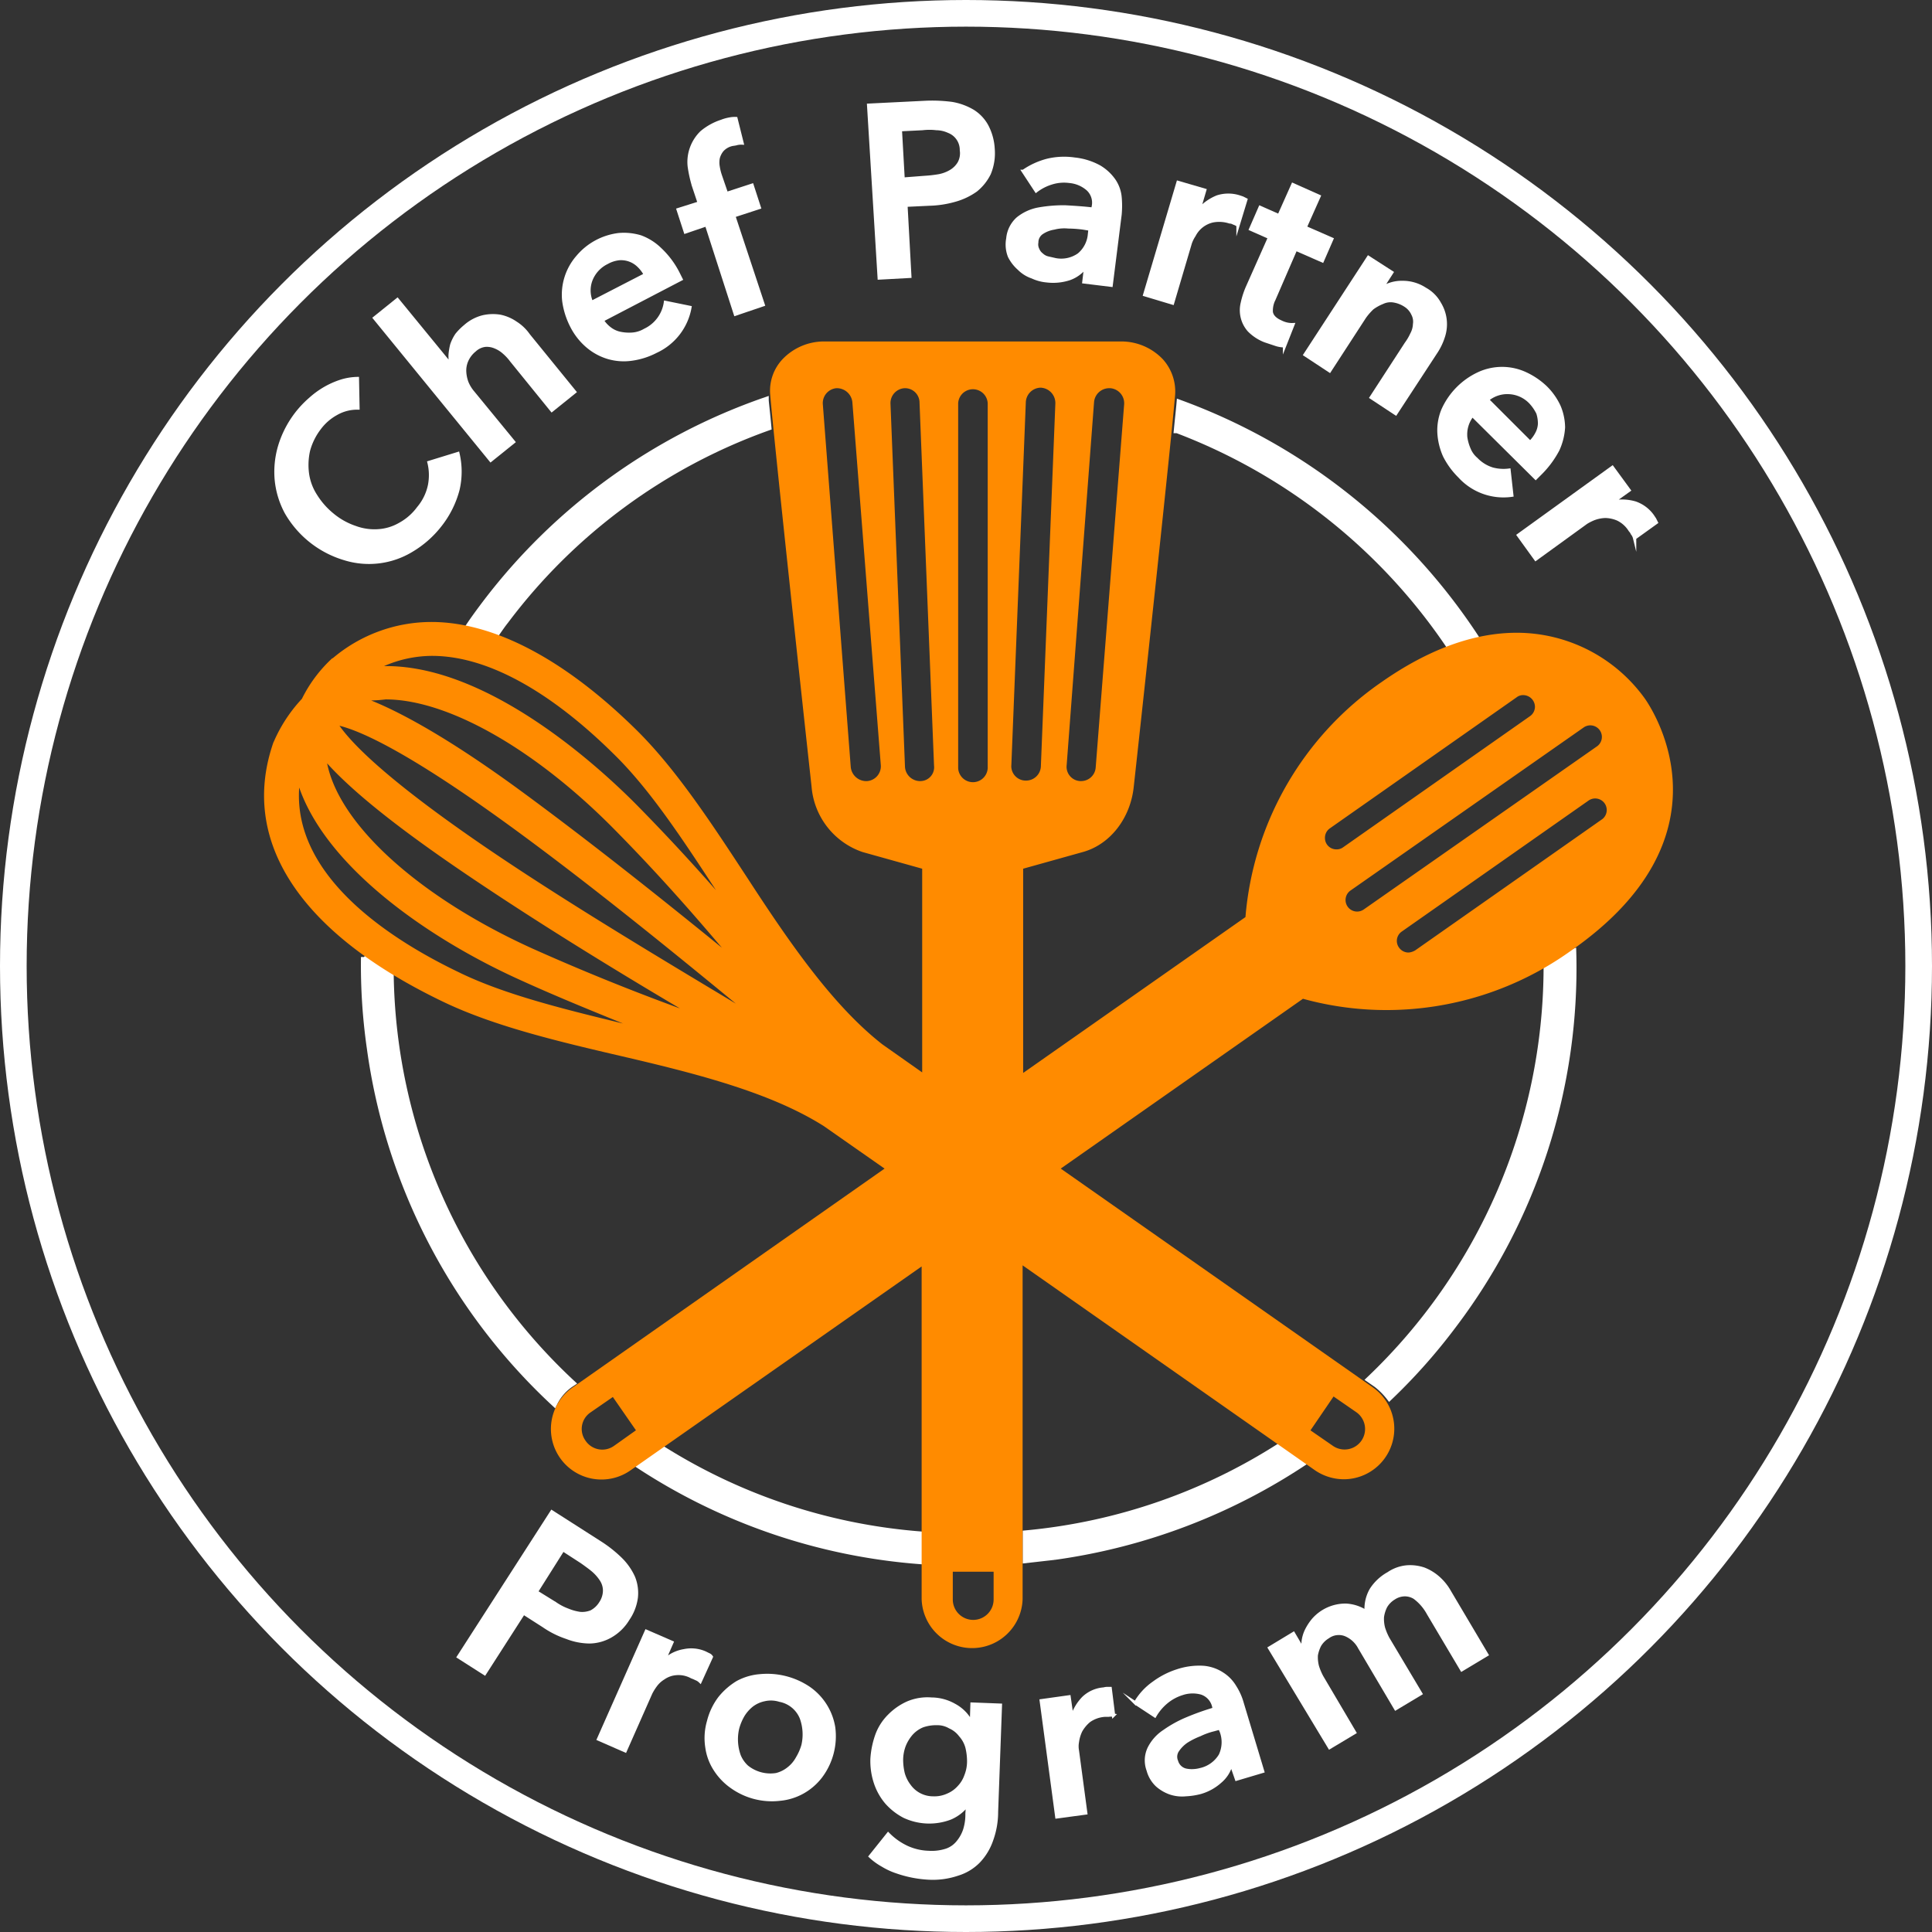 <?xml version="1.0" encoding="UTF-8"?>
<svg xmlns="http://www.w3.org/2000/svg" width="290" height="290" viewBox="0 0 290 290">
  <rect x="0" y="0" width="290" height="290" fill="#333333" stroke="none"/>
  <g>
    <g>
      <g fill="none" stroke="#fff" stroke-width="4">
        <circle cx="145" cy="145" stroke="none" r="145" />
        <circle cx="145" cy="145" r="143" />
      </g>
    </g>
    <g>
      <g>
        <g fill="#fff" stroke="#fff" stroke-miterlimit="10">
          <g stroke-width=".5">
            <path d="M53.727 61.244a6.305 6.305 0 0 0-3.252.834 7.852 7.852 0 0 0-2.5 2.168 9.653 9.653 0 0 0-1.668 3.336 9.918 9.918 0 0 0-.167 3.5 8.125 8.125 0 0 0 1.249 3.342 11.544 11.544 0 0 0 2.5 2.835 10.631 10.631 0 0 0 3.419 1.918 8.323 8.323 0 0 0 3.5.5 7.419 7.419 0 0 0 3.252-1 8.487 8.487 0 0 0 2.752-2.418 7.723 7.723 0 0 0 1.668-3.419 7.916 7.916 0 0 0-.083-3.419l4.336-1.334a11.9 11.9 0 0 1 0 5.42 14.619 14.619 0 0 1-2.668 5.337 15.315 15.315 0 0 1-4.253 3.753 12.32 12.32 0 0 1-10.09 1.251 15.025 15.025 0 0 1-8.752-6.924 12.928 12.928 0 0 1-1.5-5 13.549 13.549 0 0 1 .584-5.17 15.146 15.146 0 0 1 4.5-6.838 13.107 13.107 0 0 1 2.17-1.592 12.6 12.6 0 0 1 2.418-1.084 8.734 8.734 0 0 1 2.5-.417Z" />
            <path d="M69.822 48.982a6.359 6.359 0 0 1 2.668-1.418 6.751 6.751 0 0 1 2.585-.083 6.4 6.4 0 0 1 2.335 1 6.705 6.705 0 0 1 1.919 1.838l6.921 8.506-3.421 2.752-6.086-7.505a7.2 7.2 0 0 0-1.084-1.167 4.48 4.48 0 0 0-1.334-.834 3.173 3.173 0 0 0-1.5-.25 2.818 2.818 0 0 0-1.584.751 4.076 4.076 0 0 0-1.167 1.5 3.733 3.733 0 0 0-.334 1.668 5.392 5.392 0 0 0 .334 1.668 5.587 5.587 0 0 0 .917 1.5l6.088 7.422-3.421 2.752-17.429-21.348 3.419-2.752 7.922 9.673.083-.083a6.74 6.74 0 0 1-.083-1.334 9.4 9.4 0 0 1 .25-1.5 6.314 6.314 0 0 1 .751-1.5 8.847 8.847 0 0 1 1.251-1.256Z" />
            <path d="m101.718 40.897.25.5.25.5-11.841 6.171a4.774 4.774 0 0 0 1.255 1.334 3.8 3.8 0 0 0 1.584.667 6.623 6.623 0 0 0 1.835.083 4.357 4.357 0 0 0 1.751-.584 5.468 5.468 0 0 0 3.085-4.17l3.669.75a8.961 8.961 0 0 1-5.087 6.588 11.118 11.118 0 0 1-3.669 1.167 8.328 8.328 0 0 1-3.5-.25 8.533 8.533 0 0 1-3.085-1.668 9.7 9.7 0 0 1-2.418-3.085 11.583 11.583 0 0 1-1.167-3.753 8.628 8.628 0 0 1 2.085-6.588 9.546 9.546 0 0 1 6.171-3.336 8.667 8.667 0 0 1 3.252.334 8.24 8.24 0 0 1 2.919 1.835 13.032 13.032 0 0 1 2.661 3.505Zm-4.837.335a5.087 5.087 0 0 0-1-1.334 3.767 3.767 0 0 0-2.919-1.084 4.735 4.735 0 0 0-1.835.584 4.881 4.881 0 0 0-2.418 2.585 4.424 4.424 0 0 0 .083 3.419Z" />
            <path d="m106.05 33.725-3.169 1.084-1.084-3.336 3.169-1-.834-2.5a19.393 19.393 0 0 1-.667-3 6.121 6.121 0 0 1 .334-2.752 6.253 6.253 0 0 1 1.5-2.335 8.907 8.907 0 0 1 3-1.668 6.143 6.143 0 0 1 1.167-.334 4.06 4.06 0 0 1 1-.083l.917 3.669a2.837 2.837 0 0 0-.834.083c-.25.083-.584.083-.834.167a2.8 2.8 0 0 0-1.334.834 3.081 3.081 0 0 0-.584 1.167 3.587 3.587 0 0 0 0 1.334 7.808 7.808 0 0 0 .334 1.334l.917 2.668 3.836-1.251 1.084 3.336-3.836 1.251 4.42 13.342-4.169 1.418Z" />
            <path d="m130.389 15.795 8.422-.417a22.649 22.649 0 0 1 4.086.167 9.126 9.126 0 0 1 3.169 1.167 5.993 5.993 0 0 1 2.085 2.252 8.367 8.367 0 0 1 .917 3.419 7.914 7.914 0 0 1-.584 3.669 7.384 7.384 0 0 1-2 2.5 10.1 10.1 0 0 1-3.169 1.5 15.279 15.279 0 0 1-3.836.584l-3.5.167.584 10.674-4.586.25Zm8.422 10.841a19.182 19.182 0 0 0 2.168-.25 5.47 5.47 0 0 0 1.751-.667 3.591 3.591 0 0 0 1.251-1.251 3.052 3.052 0 0 0 .334-1.918 2.992 2.992 0 0 0-1.918-2.835 4.545 4.545 0 0 0-1.835-.417 8.717 8.717 0 0 0-2.085 0l-3.336.167.417 7.422Z" />
            <path d="M162.955 40.146h-.083a5.247 5.247 0 0 1-2.335 1.668 7.867 7.867 0 0 1-3.419.334 6.433 6.433 0 0 1-2.168-.584 5.07 5.07 0 0 1-2-1.251 6.03 6.03 0 0 1-1.418-1.835 4.827 4.827 0 0 1-.25-2.668 4.538 4.538 0 0 1 1.5-3 6.979 6.979 0 0 1 3.085-1.418 21.617 21.617 0 0 1 4-.334c1.418.083 2.835.167 4.169.334l.083-.417a2.767 2.767 0 0 0-.834-2.585 4.809 4.809 0 0 0-2.752-1.167 6.207 6.207 0 0 0-2.752.25 7.23 7.23 0 0 0-2.252 1.167l-1.918-2.919a11.3 11.3 0 0 1 3.669-1.668 10.8 10.8 0 0 1 4-.167 9.862 9.862 0 0 1 3.753 1.167 7.074 7.074 0 0 1 2.168 2 5.357 5.357 0 0 1 .917 2.5 14.269 14.269 0 0 1 0 2.668l-1.334 10.591-4.086-.5Zm.667-5.754-1-.167a17.762 17.762 0 0 0-2.252-.167 6.206 6.206 0 0 0-2.168.167 4.492 4.492 0 0 0-1.751.667 1.751 1.751 0 0 0-.834 1.5 1.667 1.667 0 0 0 .167 1.084 1.816 1.816 0 0 0 .584.751 1.987 1.987 0 0 0 .917.5c.334.083.751.167 1.084.25a4.6 4.6 0 0 0 3.586-.751 4.476 4.476 0 0 0 1.584-3.085Z" />
            <path d="m176.831 27.387 4 1.167-.834 2.835h.083a7.294 7.294 0 0 1 2.668-1.835 5.41 5.41 0 0 1 3.252 0l.5.167.5.25-1.167 3.836a2.5 2.5 0 0 0-.667-.334 1.205 1.205 0 0 0-.584-.167 5.114 5.114 0 0 0-2.5-.167 4.154 4.154 0 0 0-2.835 2.168 5.1 5.1 0 0 0-.584 1.167l-2.662 9.013-4.17-1.251Z" />
            <path d="m187.731 34.391 1.418-3.252 2.835 1.251 2.085-4.67 3.919 1.751-2.085 4.67 4 1.751-1.418 3.252-4-1.751-3.252 7.505a3.8 3.8 0 0 0-.417 1.918c.083.584.5 1.084 1.418 1.5a4.064 4.064 0 0 0 .917.334 3.421 3.421 0 0 0 .917.083l-1.251 3.169a4.236 4.236 0 0 1-1.418-.25l-1.5-.5a6.773 6.773 0 0 1-2.418-1.584 4.547 4.547 0 0 1-1-4.086 12.652 12.652 0 0 1 .751-2.335l3.336-7.505Z" />
            <path d="m205.405 38.645 3.5 2.252-1.5 2.335h.083a5.444 5.444 0 0 1 3-.834 6.086 6.086 0 0 1 3.419 1 5.426 5.426 0 0 1 2.168 2.168 5.921 5.921 0 0 1 .584 4.92 9.237 9.237 0 0 1-1.16 2.419l-6 9.173-3.669-2.418 5.254-8.089a7.919 7.919 0 0 0 .834-1.418 3.4 3.4 0 0 0 .417-1.5 2.406 2.406 0 0 0-.25-1.5 3.034 3.034 0 0 0-1.167-1.334 4.492 4.492 0 0 0-1.751-.667 2.834 2.834 0 0 0-1.668.25 6.76 6.76 0 0 0-1.5.834 8.924 8.924 0 0 0-1.167 1.334l-5.254 8.089-3.679-2.421Z" />
            <path d="m231.347 70.916-.417.417-.417.417-9.507-9.428a4.585 4.585 0 0 0-1 3.336 6.921 6.921 0 0 0 .5 1.751 3.86 3.86 0 0 0 1.084 1.5 5.645 5.645 0 0 0 2.418 1.5 6.358 6.358 0 0 0 2.5.167l.417 3.753a8.9 8.9 0 0 1-7.839-2.835 11.74 11.74 0 0 1-2.252-3.085A9.8 9.8 0 0 1 216 64.99a8 8 0 0 1 .584-3.419 10.9 10.9 0 0 1 5.42-5.5 8.353 8.353 0 0 1 6.921 0 11.175 11.175 0 0 1 3.085 2.085 9.71 9.71 0 0 1 2 2.835 8.3 8.3 0 0 1 .667 3.169 9.359 9.359 0 0 1-.834 3.336 14.427 14.427 0 0 1-2.496 3.42Zm-1.668-4.5a5.088 5.088 0 0 0 1-1.334 3.4 3.4 0 0 0 .417-1.5 5.235 5.235 0 0 0-.25-1.584 6.686 6.686 0 0 0-1.084-1.584 4.764 4.764 0 0 0-3.252-1.5 4.665 4.665 0 0 0-3.252 1.084Z" />
            <path d="m242.02 70.166 2.5 3.419-2.335 1.668v.083a7.167 7.167 0 0 1 3.252.167 5.3 5.3 0 0 1 2.59 1.918l.334.5.25.5-3.252 2.335a1.674 1.674 0 0 0-.334-.667 1.744 1.744 0 0 0-.334-.5 4.437 4.437 0 0 0-1.835-1.668 4.946 4.946 0 0 0-1.918-.417 5.391 5.391 0 0 0-1.668.334 7.626 7.626 0 0 0-1.167.584l-7.589 5.5-2.587-3.582Z" />
          </g>
          <path d="m82.83 226.938 7.172 4.587a19.048 19.048 0 0 1 3.169 2.5 9.078 9.078 0 0 1 1.918 2.752 6.27 6.27 0 0 1 .417 3 7.372 7.372 0 0 1-1.251 3.252 7.205 7.205 0 0 1-2.668 2.585 6.565 6.565 0 0 1-3.085.834 9.593 9.593 0 0 1-3.419-.667 13.776 13.776 0 0 1-3.5-1.751l-3-1.918-5.837 9.09-3.919-2.5Zm.5 13.759a8.4 8.4 0 0 0 1.918 1 7.518 7.518 0 0 0 1.835.5 3.7 3.7 0 0 0 1.668-.25 3.639 3.639 0 0 0 1.418-1.334 3.421 3.421 0 0 0 .584-1.835 3.007 3.007 0 0 0-.5-1.668 6.639 6.639 0 0 0-1.251-1.418c-.5-.417-1.084-.834-1.668-1.251l-2.835-1.835-4 6.338Z" stroke-width=".5" />
          <path d="m97.015 244.867 3.836 1.668-1.167 2.669h.083a5.65 5.65 0 0 1 2.919-1.418 5.16 5.16 0 0 1 3.169.334l.5.25a.833.833 0 0 1 .417.334l-1.668 3.669a1.815 1.815 0 0 0-.667-.417 4.059 4.059 0 0 0-.584-.25 4.105 4.105 0 0 0-2.418-.5 3.777 3.777 0 0 0-1.835.667 4.183 4.183 0 0 0-1.251 1.167 7.617 7.617 0 0 0-.667 1.084l-3.836 8.673-4-1.751Z" stroke-width=".5" />
          <path d="M106.366 258.376a9.68 9.68 0 0 1 1.668-3.5 10.157 10.157 0 0 1 2.668-2.335 8.494 8.494 0 0 1 3.419-1 11.181 11.181 0 0 1 7.255 1.835 8.9 8.9 0 0 1 3.753 5.921 10.046 10.046 0 0 1-1.918 7.338 8.843 8.843 0 0 1-2.669 2.335 8.632 8.632 0 0 1-3.419 1.084 10.38 10.38 0 0 1-7.255-1.835 9.234 9.234 0 0 1-2.5-2.585 8.125 8.125 0 0 1-1.251-3.336 8.935 8.935 0 0 1 .249-3.922Zm4.336 1.084a7.275 7.275 0 0 0 .25 4.086 4.652 4.652 0 0 0 1.167 1.668 5.623 5.623 0 0 0 4.42 1.167 4.754 4.754 0 0 0 1.835-.917 5 5 0 0 0 1.334-1.585 7.862 7.862 0 0 0 .834-1.918 7.275 7.275 0 0 0-.25-4.086 4.389 4.389 0 0 0-3.252-2.669 4.446 4.446 0 0 0-2.335-.083 4.617 4.617 0 0 0-1.835.834 5.754 5.754 0 0 0-1.334 1.5 7.893 7.893 0 0 0-.834 2.003Z" stroke-width=".5" />
          <path d="m150.159 255.957-.584 16.011a12.353 12.353 0 0 1-.75 4.253 8.736 8.736 0 0 1-1.918 3.169 7.387 7.387 0 0 1-3.169 1.918 11.558 11.558 0 0 1-4.5.584 17.23 17.23 0 0 1-4.586-.917 10.232 10.232 0 0 1-2.168-1 9.354 9.354 0 0 1-1.838-1.331l2.669-3.336a9.71 9.71 0 0 0 2.835 2 8.45 8.45 0 0 0 3.252.751 7.124 7.124 0 0 0 2.668-.334 3.782 3.782 0 0 0 1.751-1.251 5.655 5.655 0 0 0 1-1.835 7.711 7.711 0 0 0 .334-2.418l.083-1.251h-.083a6.3 6.3 0 0 1-2.5 1.918 8.857 8.857 0 0 1-6.921-.25 9.248 9.248 0 0 1-2.668-2.085 8.907 8.907 0 0 1-1.668-3 10.373 10.373 0 0 1-.5-3.586 13.087 13.087 0 0 1 .751-3.586 7.913 7.913 0 0 1 1.835-2.835 9.077 9.077 0 0 1 2.752-1.918 7.573 7.573 0 0 1 3.586-.584 7 7 0 0 1 3.419.917 6.029 6.029 0 0 1 2.5 2.5h.083l.083-2.668Zm-9.506 2.752a6.219 6.219 0 0 0-2.168.334 4.652 4.652 0 0 0-1.668 1.167 6.2 6.2 0 0 0-1.084 1.751 6.264 6.264 0 0 0-.417 2.168 8.907 8.907 0 0 0 .25 2.085 5.421 5.421 0 0 0 .917 1.835 4.388 4.388 0 0 0 3.586 1.835 4.8 4.8 0 0 0 2.168-.417 4.651 4.651 0 0 0 1.668-1.167 4.76 4.76 0 0 0 1.084-1.751 5.805 5.805 0 0 0 .417-2.085 9.089 9.089 0 0 0-.25-2.168 4.433 4.433 0 0 0-1-1.835 3.931 3.931 0 0 0-1.584-1.251 3.655 3.655 0 0 0-1.918-.5Z" stroke-width=".5" />
          <path d="m156.299 255.291 4.17-.584.417 2.919h.083a7.19 7.19 0 0 1 1.668-2.752 4.963 4.963 0 0 1 2.919-1.334c.167 0 .334-.083.584-.083h.5l.5 4a2.265 2.265 0 0 0-.751 0h-.584a4.65 4.65 0 0 0-2.335.834 5.462 5.462 0 0 0-1.251 1.5 5.536 5.536 0 0 0-.5 1.668 3.584 3.584 0 0 0 0 1.334l1.251 9.34-4.336.584Z" stroke-width=".5" />
          <path d="M184.853 264.88h-.083a4.975 4.975 0 0 1-1.584 2.5 7.563 7.563 0 0 1-3 1.668 10.556 10.556 0 0 1-2.168.334 5.6 5.6 0 0 1-2.335-.25 6.017 6.017 0 0 1-2-1.167 4.787 4.787 0 0 1-1.334-2.252 4.23 4.23 0 0 1 .167-3.336 6.523 6.523 0 0 1 2.252-2.5 17.8 17.8 0 0 1 3.5-1.918 38.256 38.256 0 0 1 4-1.418l-.083-.417a2.783 2.783 0 0 0-1.835-2 4.96 4.96 0 0 0-2.919.083 6.894 6.894 0 0 0-2.418 1.334 7.623 7.623 0 0 0-1.668 2l-2.919-1.918a9.413 9.413 0 0 1 2.752-3 12.176 12.176 0 0 1 3.587-1.832 10.361 10.361 0 0 1 3.919-.5 6.122 6.122 0 0 1 2.835 1 5.748 5.748 0 0 1 1.835 1.918 8.971 8.971 0 0 1 1.084 2.418l3.089 10.254-3.919 1.167Zm-1.751-5.5-.917.25a10.452 10.452 0 0 0-2.085.75 11.2 11.2 0 0 0-2 1 5.075 5.075 0 0 0-1.334 1.334 1.7 1.7 0 0 0-.167 1.668 1.891 1.891 0 0 0 1.418 1.334 4.4 4.4 0 0 0 1.084.083 4.883 4.883 0 0 0 1.084-.167 4.682 4.682 0 0 0 3-2.168 4.626 4.626 0 0 0 .167-3.5Z" stroke-width=".5" />
          <path d="M208.413 236.198a5.814 5.814 0 0 1 2.835-1 6.484 6.484 0 0 1 2.5.334 7.245 7.245 0 0 1 2.168 1.334 7.986 7.986 0 0 1 1.668 2.085l5.587 9.423-3.753 2.252-5-8.422a7.555 7.555 0 0 0-.917-1.334 7.2 7.2 0 0 0-1.167-1.084 2.811 2.811 0 0 0-1.418-.417 3.006 3.006 0 0 0-1.668.5 3.591 3.591 0 0 0-1.251 1.251 5.033 5.033 0 0 0-.5 1.585 5.4 5.4 0 0 0 .167 1.668 9.042 9.042 0 0 0 .667 1.584l4.92 8.256-3.753 2.252-5.42-9.173a4.233 4.233 0 0 0-2.085-1.918 2.764 2.764 0 0 0-2.668.334 3.591 3.591 0 0 0-1.251 1.251 5.3 5.3 0 0 0-.5 1.5 5.4 5.4 0 0 0 .167 1.668 9.04 9.04 0 0 0 .667 1.584l4.92 8.339-3.753 2.251-9.007-14.932 3.586-2.168 1.418 2.418h.083a4.535 4.535 0 0 1 0-1.5 5.3 5.3 0 0 1 .5-1.5 7.836 7.836 0 0 1 1-1.5 6.412 6.412 0 0 1 4.92-2.168 6.129 6.129 0 0 1 3 1 5.8 5.8 0 0 1 .75-3.336 7.2 7.2 0 0 1 2.588-2.417Z" stroke-width=".5" />
          <g>
            <path d="m85.586 207.775.24-.16a85.449 85.449 0 0 1-27.23-61.406c-1.357-.878-2.715-1.677-3.913-2.555a87.151 87.151 0 0 0 .878 13.655 89.2 89.2 0 0 0 27.625 53.261 7.359 7.359 0 0 1 2.4-2.795Z" />
            <path d="M74.008 95.743c.639-.878 1.2-1.757 1.837-2.555a85.03 85.03 0 0 1 39.447-29.066c-.16-1.757-.319-3.114-.4-3.993A89.469 89.469 0 0 0 72.73 90.792c-.958 1.278-1.837 2.475-2.715 3.833a22.766 22.766 0 0 1 3.993 1.118Z" />
            <path d="M192.736 216.718a85.352 85.352 0 0 1-38.728 13.495v3.913c1.437-.16 2.795-.319 4.232-.479a89.982 89.982 0 0 0 38.009-14.529Z" />
            <path d="M235.87 143.015c-1.2.878-2.475 1.677-3.673 2.4a85.635 85.635 0 0 1-26.591 61.641l1.038.719a10.88 10.88 0 0 1 1.916 1.916 86.653 86.653 0 0 0 9.5-10.7 88.72 88.72 0 0 0 18.046-56.056Z" />
            <path d="M176.7 64.521a86.127 86.127 0 0 1 41.2 32.9 31.73 31.73 0 0 1 3.913-1.2A90.011 90.011 0 0 0 177.1 60.528c-.081.958-.24 2.316-.4 3.993Z" />
            <path d="M138.157 230.373a85.228 85.228 0 0 1-39.287-13.176l-3.434 2.4a89.211 89.211 0 0 0 42.721 14.693Z" />
          </g>
        </g>
        <path d="M246.93 104.902a23.681 23.681 0 0 0-19.267-9.923c-6.449 0-13.3 2.5-20.315 7.422a47.572 47.572 0 0 0-20.4 35.255l-33.369 23.398v-30.659l8.948-2.5c4.111-1.129 7.175-5.082 7.658-9.842 1.693-15.409 5.643-52.035 6.207-58.812a7.215 7.215 0 0 0-1.854-5.325 8.6 8.6 0 0 0-6.207-2.662h-44.66a8.6 8.6 0 0 0-6.207 2.662 6.9 6.9 0 0 0-1.854 5.325c.564 6.777 4.514 43.4 6.207 58.812a11.333 11.333 0 0 0 7.658 9.842l8.948 2.5v30.576l-5.965-4.2c-7.336-5.728-13.785-15.005-20.234-24.928-5.24-7.987-10.641-16.3-16.687-22.266-10.8-10.649-21.443-16.216-30.795-16.216a22.927 22.927 0 0 0-14.752 5.405l-.161.081a20.839 20.839 0 0 0-4.514 6.051 22.4 22.4 0 0 0-4.192 6.373l-.081.161c-5.163 14.849 4.03 28.722 25.716 39.051 7.658 3.63 17.251 5.889 26.6 8.067 11.447 2.662 22.411 5.486 30.311 10.488l9.109 6.373-46.915 32.916a7.587 7.587 0 0 0 8.706 12.427l43.773-30.656v49.937a7.581 7.581 0 0 0 15.155 0v-50.1l43.854 30.737a7.727 7.727 0 0 0 4.353 1.371 7.588 7.588 0 0 0 4.353-13.8l-46.837-32.834 36.359-25.49a47.113 47.113 0 0 0 12.5 1.694 47.5 47.5 0 0 0 27.57-8.793c24.743-17.104 12.73-35.82 11.281-37.918ZM64.823 98.448c10.238 0 20.476 7.987 27.248 14.683 5.482 5.324 10.48 12.988 15.4 20.491a302.888 302.888 0 0 0-11.689-12.585c-4.837-4.921-21.846-21.056-37.808-21.056h-.322a18.178 18.178 0 0 1 7.175-1.533Zm-6.933 6.535c9.351 0 22.491 7.5 34.342 19.523 6.449 6.535 11.608 12.424 16.123 17.748-9.915-8.067-20.315-16.3-29.988-23.4s-17.252-11.531-22.653-13.71a21.313 21.313 0 0 0 2.177-.161Zm11.205 41.063c-9.674-4.6-25.152-14.118-24.184-27.833 4.192 12.02 19.347 22.589 32.81 28.72 5.643 2.582 11.044 4.76 15.8 6.7-8.626-2.1-17.574-4.276-24.426-7.583Zm10.722-3.711c-16.848-7.664-28.86-18.474-30.714-27.752 3.95 4.356 10.722 9.762 20.718 16.538s21.2 13.715 32.246 20.249a339.98 339.98 0 0 1-22.25-9.035Zm-7.175-15.328c-14.027-9.6-19.589-15.086-21.685-18.071 3.547.887 10.641 4.276 24.426 14.2 11.528 8.309 24.184 18.555 35.067 27.51-12.092-7.262-26.119-15.652-37.808-23.639Zm19.509 90.033a3.029 3.029 0 0 1-4.273-.807 2.992 2.992 0 0 1 .726-4.2l3.386-2.34 3.466 5Zm37.969-99.794h-.161a2.337 2.337 0 0 1-2.257-2.1l-4.192-54.455a2.25 2.25 0 0 1 2.015-2.42h.161a2.337 2.337 0 0 1 2.257 2.1l4.273 54.536a2.233 2.233 0 0 1-2.1 2.34Zm8.061 0h-.081a2.282 2.282 0 0 1-2.257-2.1l-2.177-54.536a2.24 2.24 0 0 1 2.1-2.34h.081a2.168 2.168 0 0 1 2.177 2.178l2.177 54.455a2.074 2.074 0 0 1-2.015 2.34Zm5.643-56.714a2.22 2.22 0 0 1 4.434 0v54.536a2.22 2.22 0 1 1-4.434.242V60.532Zm5.321 179.5a3.064 3.064 0 1 1-6.127 0v-4.114h6.127ZM164.22 60.37a2.282 2.282 0 0 1 2.257-2.1h.161a2.264 2.264 0 0 1 2.1 2.42l-4.273 54.536a2.194 2.194 0 0 1-2.177 2.017h-.161a2.152 2.152 0 0 1-2.015-2.42Zm-12.415 54.536 2.174-54.536a2.279 2.279 0 0 1 2.177-2.178h.081a2.311 2.311 0 0 1 2.177 2.34l-2.177 54.536a2.223 2.223 0 0 1-2.257 2.1h-.081a2.172 2.172 0 0 1-2.1-2.259Zm48.368 94.712 3.386 2.34a3.076 3.076 0 0 1-3.466 5.083l-3.386-2.34Zm.4-82.126a1.7 1.7 0 0 1-1.693-1.694 1.725 1.725 0 0 1 .726-1.452l28.054-19.684a1.548 1.548 0 0 1 .967-.323 1.774 1.774 0 0 1 1.773 1.694 1.725 1.725 0 0 1-.721 1.451l-28.054 19.685a1.619 1.619 0 0 1-1.048.323Zm4.111 9.036a1.735 1.735 0 0 1-2.015-2.824l35.067-24.525a1.735 1.735 0 0 1 2.015 2.824Zm35.795-13.555-28.052 19.681a2.29 2.29 0 0 1-.967.323 1.723 1.723 0 0 1-1.451-.726 1.7 1.7 0 0 1 .4-2.42l28.056-19.677a1.735 1.735 0 0 1 2.015 2.824Z" fill="#ff8b00" />
      </g>
    </g>
  </g>
</svg>